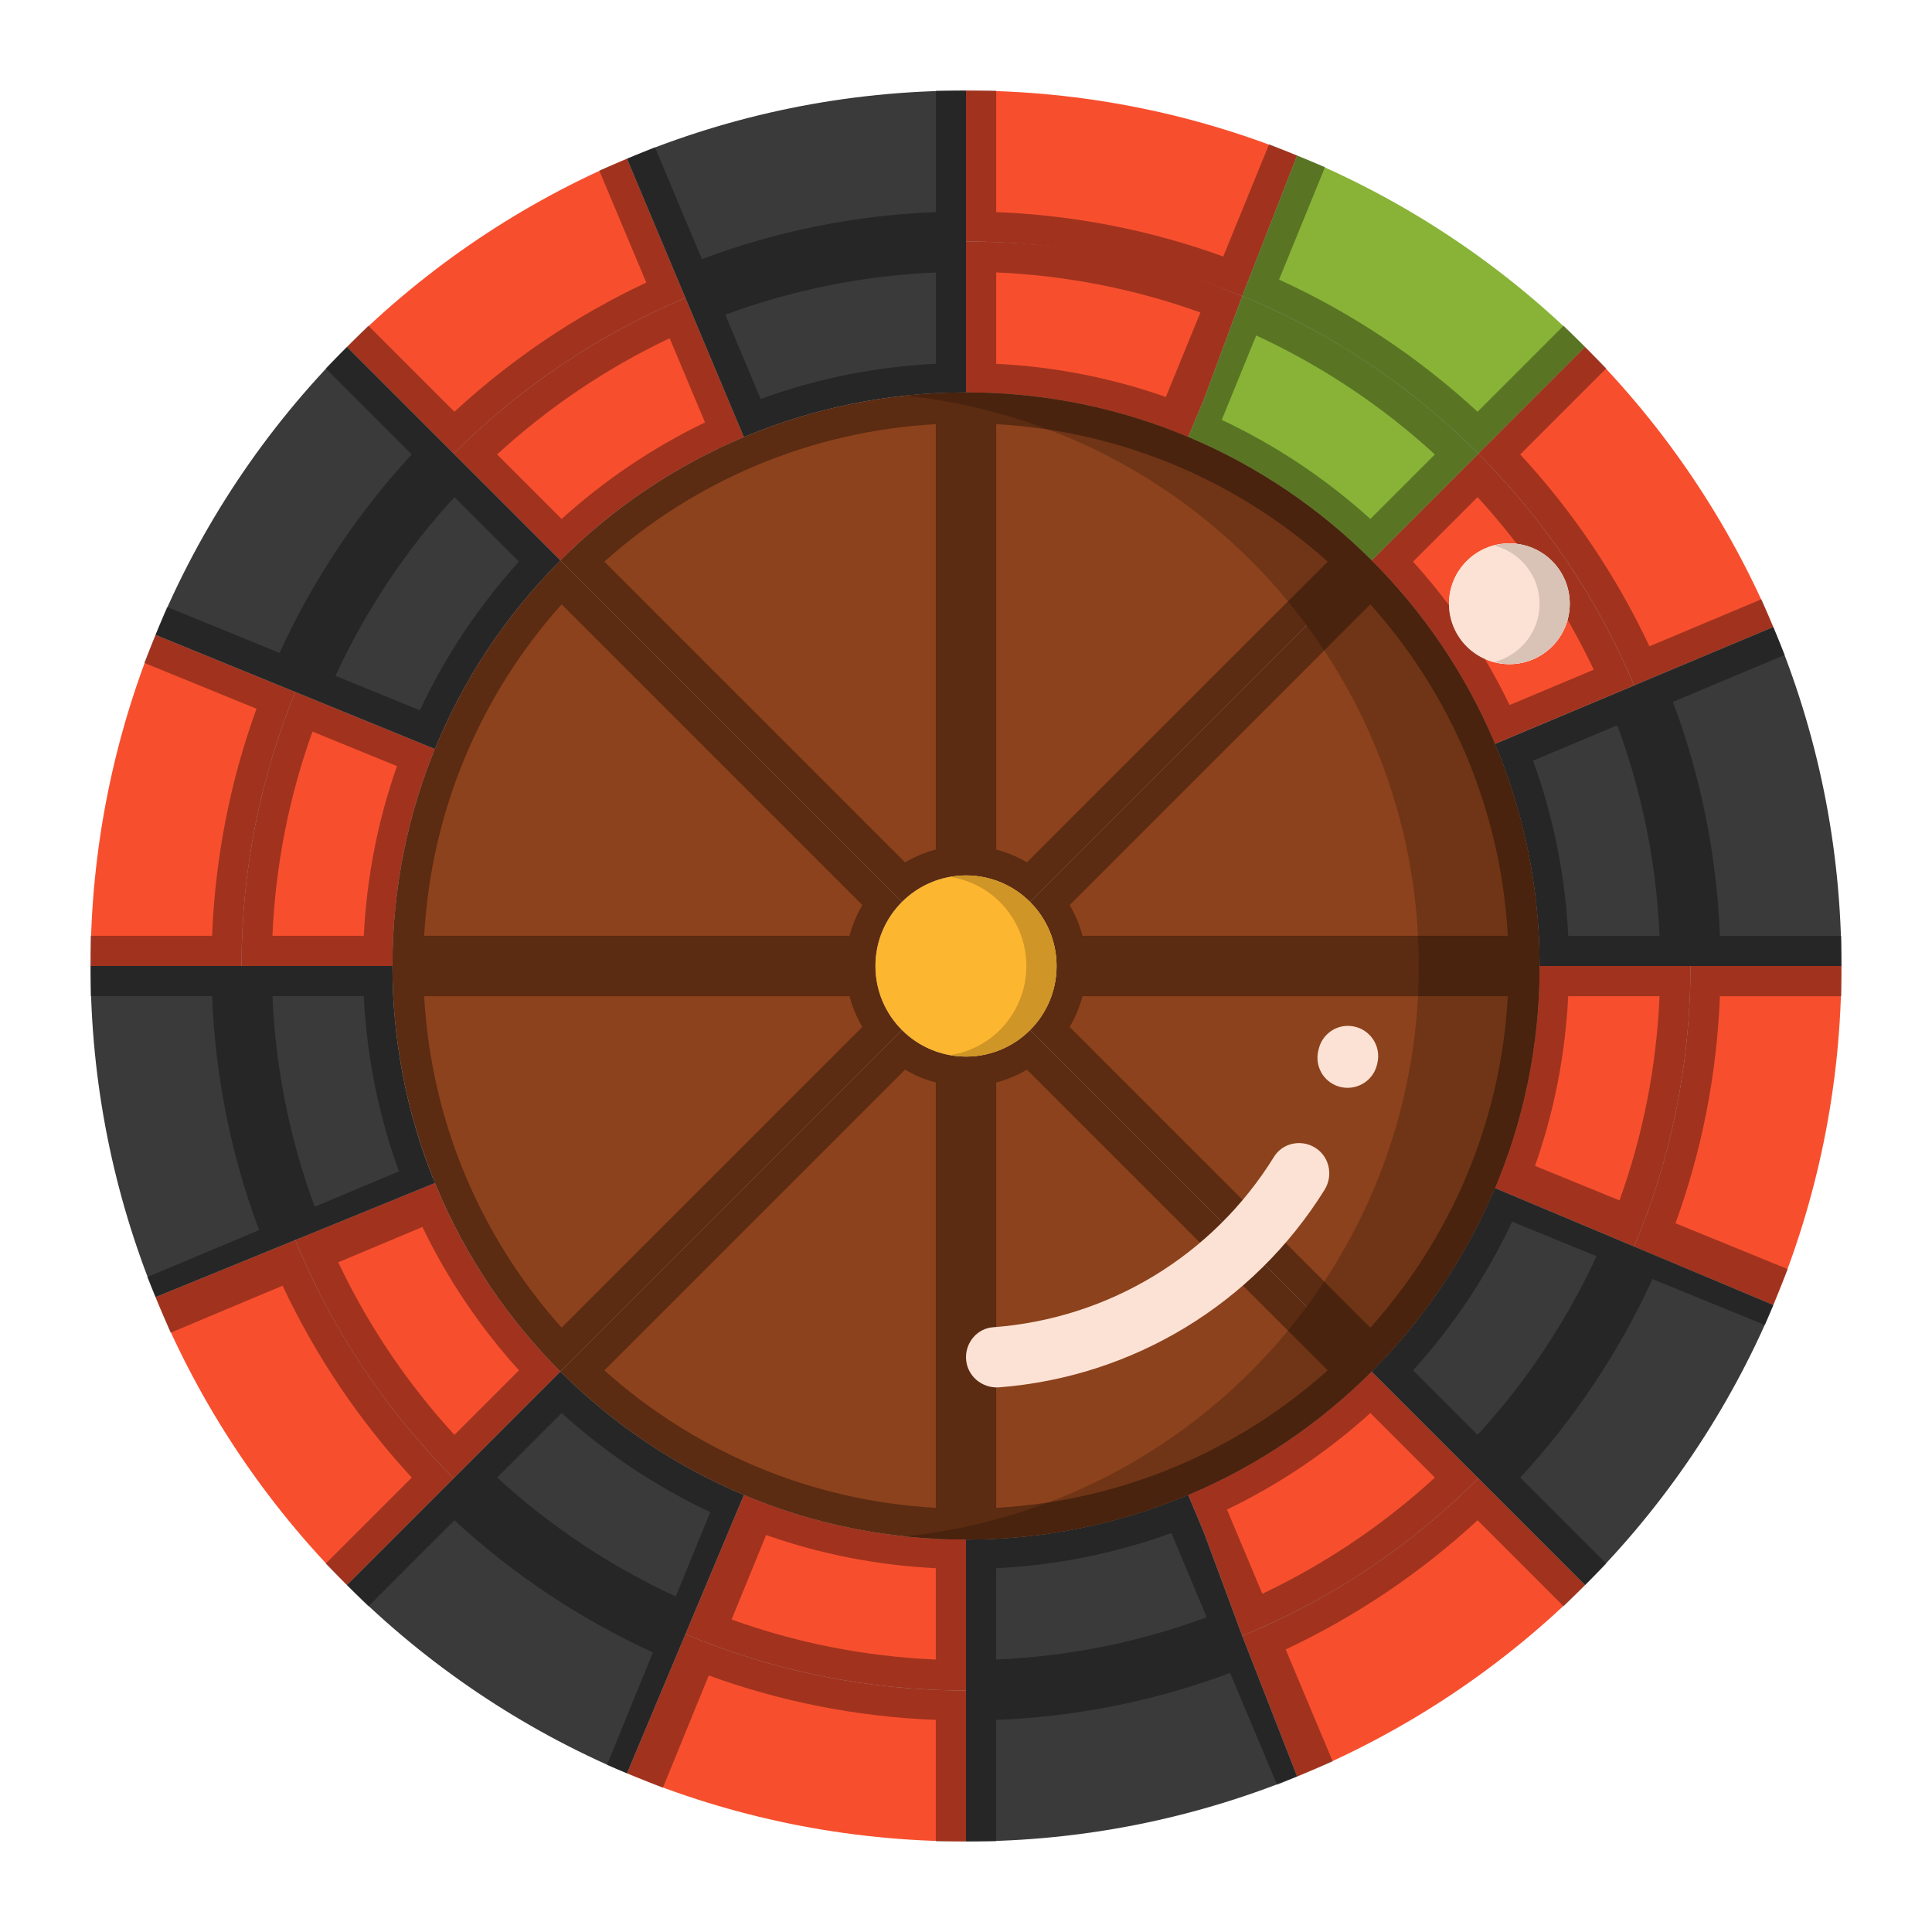 <svg id="Layer_1_1_" enable-background="new 0 0 64 64" height="512" viewBox="0 0 64 64" width="512" xmlns="http://www.w3.org/2000/svg"><g fill="#f74f2e"><path d="m9.782 22.923-4.628-1.891 4.628 1.891-4.629-1.891c-1.384 3.384-2.153 7.086-2.153 10.968h5c0-3.213.636-6.276 1.782-9.077z"/><path d="m22.706 9.867-1.934-4.605 1.934 4.605-1.936-4.611c-3.492 1.468-6.638 3.599-9.276 6.238l3.536 3.536c2.183-2.184 4.786-3.948 7.676-5.163z"/><path d="m18.565 18.565c1.729-1.729 3.79-3.124 6.078-4.086l-.512-1.218.033.078-.033-.078-1.425-3.394c-2.89 1.215-5.493 2.979-7.677 5.162l2.659 2.659z"/><path d="m9.782 22.923c-1.146 2.801-1.782 5.864-1.782 9.077h3.76 1.24c0-2.472.472-4.834 1.331-7l.08-.186z"/><path d="m15.029 48.971-3.536 3.536c-2.704-2.704-4.87-5.942-6.341-9.538l4.629-1.891c1.218 2.975 3.011 5.655 5.248 7.893z"/><path d="m32 56v5c-3.982 0-7.776-.804-11.23-2.256l1.936-4.611c2.859 1.202 5.998 1.867 9.294 1.867z"/><path d="m48.971 48.971 3.536 3.536c-2.704 2.704-5.942 4.87-9.538 6.341l-1.819-4.657c2.976-1.218 5.583-2.983 7.821-5.22z"/><path d="m58.738 43.228-1.973-.828-2.633-1.105c1.203-2.86 1.868-5.999 1.868-9.295h5c0 3.982-.804 7.776-2.256 11.23l-1.978-.831z"/><path d="m50.777 39.885-1.256-.528c.951-2.263 1.479-4.748 1.479-7.357h1.24 3.76c0 3.296-.665 6.435-1.867 9.294z"/><path d="m24.643 49.521c2.263.951 4.748 1.479 7.357 1.479v1.24 3.76c-3.296 0-6.435-.665-9.294-1.867l1.425-3.394z"/><path d="m18.565 45.435-.877.877-2.659 2.659c-2.238-2.238-4.031-4.917-5.248-7.894l4.63-1.891-.08-.186c.964 2.432 2.416 4.617 4.234 6.435z"/><path d="m48.971 48.971c-2.238 2.238-4.845 4.002-7.821 5.219l-1.28-3.451-.512-1.218c-.002.001-.003.001-.005.002 2.29-.962 4.353-2.358 6.082-4.088l.877.877z"/><path d="m41.149 9.81 1.818-4.656-1.818 4.656 1.819-4.657c-3.384-1.384-7.086-2.153-10.968-2.153v5c3.213 0 6.348.665 9.149 1.81z"/><path d="m39.357 14.479c-2.263-.951-4.748-1.479-7.357-1.479v-1.24-3.76c3.296 0 6.291.608 9.149 1.81l-1.28 3.451z"/></g><path d="m35 32c0 .828-.336 1.578-.879 2.121l7.066 7.066 4.248 4.248c3.438-3.438 5.565-8.188 5.565-13.435z" fill="#8c421c"/><path d="m32 13c-2.609 0-5.094.528-7.357 1.479-2.288.962-4.349 2.357-6.078 4.086-3.438 3.438-5.565 8.188-5.565 13.435 0 2.609.528 5.094 1.479 7.357.962 2.288 2.357 4.349 4.086 6.078 3.438 3.438 8.188 5.565 13.435 5.565 2.609 0 5.094-.528 7.357-1.479 2.288-.962 4.349-2.357 6.078-4.086 3.438-3.438 5.565-8.188 5.565-13.435 0-2.609-.528-5.094-1.479-7.357-.962-2.288-2.357-4.349-4.086-6.078-3.438-3.438-8.188-5.565-13.435-5.565z" fill="none"/><circle cx="50" cy="20" fill="none" r="2"/><path d="m48.971 15.029 3.536-3.536c-2.704-2.704-5.942-4.87-9.538-6.341l-1.82 4.658c2.977 1.217 5.584 2.982 7.822 5.219z" fill="#88b337"/><path d="m54.133 22.706 2.633-1.105 1.978-.831c-1.468-3.492-3.599-6.637-6.238-9.276l-3.536 3.536c2.184 2.183 3.948 4.786 5.163 7.676z" fill="#f74f2e"/><path d="m58.744 20.77-1.978.831-2.633 1.105-3.355 1.409-1.256.528c.95 2.263 1.478 4.748 1.478 7.357h1.24 3.76 5c0-3.982-.804-7.776-2.256-11.23z" fill="#3a3a3a"/><path d="m45.435 18.565c1.729 1.729 3.124 3.79 4.086 6.078l1.256-.528-.116.049.116-.049 3.355-1.409c-1.215-2.89-2.979-5.493-5.162-7.677l-2.659 2.659zm4.565-.565c1.105 0 2 .895 2 2s-.895 2-2 2-2-.895-2-2 .895-2 2-2z" fill="#f74f2e"/><path d="m20.77 5.256 1.936 4.611 1.425 3.394.512 1.218c2.263-.951 4.748-1.479 7.357-1.479v-1.24-3.76-5c-3.982 0-7.776.804-11.23 2.256z" fill="#3a3a3a"/><path d="m18.565 18.565-.877-.877-2.659-2.659-3.536-3.536c-2.704 2.704-4.87 5.942-6.341 9.538l4.629 1.891 4.63 1.891-.08.187c.964-2.432 2.416-4.617 4.234-6.435z" fill="#3a3a3a"/><path d="m48.971 15.029c-2.238-2.238-4.845-4.002-7.821-5.219l-1.28 3.451-.512 1.218c-.002-.001-.003-.001-.005-.002 2.29.962 4.353 2.358 6.082 4.088l.877-.877z" fill="#88b337"/><path d="m56.766 42.399-2.633-1.105-3.355-1.409-1.256-.528c-.962 2.288-2.357 4.349-4.086 6.078l.877.877 2.659 2.659 3.536 3.536c2.638-2.638 4.77-5.783 6.238-9.276z" fill="#3a3a3a"/><path d="m18.565 45.435-.877.877-2.659 2.659-3.536 3.536c2.638 2.638 5.784 4.769 9.276 6.238l1.936-4.611 1.425-3.394.512-1.218c-2.287-.963-4.348-2.358-6.077-4.087z" fill="#3a3a3a"/><path d="m14.331 39c-.859-2.166-1.331-4.528-1.331-7h-1.24-3.76-5c0 3.882.769 7.584 2.153 10.968l4.629-1.891 4.63-1.891z" fill="#3a3a3a"/><path d="m41.149 54.19-1.28-3.451-.512-1.218c-2.263.951-4.748 1.479-7.357 1.479v1.24 3.76 5c3.882 0 7.584-.769 10.968-2.153z" fill="#3a3a3a"/><path d="m32 35c-.828 0-1.578-.336-2.121-.879l-11.314 11.314c3.438 3.438 8.188 5.565 13.435 5.565v-6z" fill="#8c421c"/><path d="m29 32h-16c0 2.609.528 5.094 1.479 7.357l.003-.001-.003.001c.962 2.288 2.357 4.349 4.086 6.078l11.314-11.314c-.543-.543-.879-1.293-.879-2.121z" fill="#8c421c"/><path d="m29.879 29.879-11.314-11.314c-3.438 3.438-5.565 8.188-5.565 13.435h16c0-.828.336-1.578.879-2.121z" fill="#8c421c"/><path d="m34.121 34.121c-.543.543-1.293.879-2.121.879v16c2.609 0 5.094-.528 7.357-1.479 2.288-.962 4.349-2.357 6.078-4.086z" fill="#8c421c"/><path d="m24.644 14.482-.001-.003c-2.288.962-4.349 2.357-6.078 4.086l11.314 11.314c.543-.543 1.293-.879 2.121-.879v-16c-2.609 0-5.094.528-7.357 1.479z" fill="#8c421c"/><path d="m35 32h16c0-2.609-.528-5.094-1.479-7.357l-.003.001.003-.001c-.962-2.288-2.357-4.349-4.086-6.078l-11.314 11.314c.543.543.879 1.293.879 2.121z" fill="#8c421c"/><path d="m34.121 29.879 11.314-11.314c-3.438-3.438-8.188-5.565-13.435-5.565v16c.828 0 1.578.336 2.121.879z" fill="#8c421c"/><path d="m32 13c-.676 0-1.342.038-2 .107 9.553 1 17 9.075 17 18.893 0 9.817-7.447 17.893-17 18.893.658.069 1.324.107 2 .107 10.493 0 19-8.506 19-18.999 0-10.495-8.506-19.001-19-19.001z" fill="#703516"/><path d="m61 33v-2h-4.025c-.108-2.716-.648-5.321-1.558-7.749l3.708-1.557-.773-1.844-3.713 1.559c-1.098-2.338-2.546-4.479-4.279-6.355l2.853-2.853-1.414-1.414-2.853 2.853c-1.935-1.787-4.152-3.269-6.575-4.379l1.523-3.729-1.852-.757-1.521 3.722c-2.362-.859-4.89-1.367-7.521-1.472v-4.025h-2v4.025c-2.716.108-5.321.648-7.749 1.558l-1.557-3.709-1.844.774 1.559 3.712c-2.338 1.098-4.479 2.546-6.355 4.279l-2.853-2.853-1.414 1.414 2.853 2.853c-1.787 1.935-3.27 4.152-4.379 6.576l-3.729-1.523-.756 1.852 3.721 1.52c-.859 2.363-1.367 4.891-1.472 7.522h-4.025v2h4.025c.108 2.716.648 5.321 1.558 7.749l-3.708 1.557.773 1.844 3.713-1.559c1.098 2.338 2.546 4.479 4.279 6.355l-2.853 2.853 1.414 1.414 2.853-2.853c1.935 1.787 4.152 3.269 6.575 4.379l-1.523 3.729 1.852.757 1.521-3.722c2.362.859 4.891 1.368 7.521 1.472v4.025h2v-4.025c2.716-.108 5.321-.648 7.749-1.558l1.557 3.709 1.844-.774-1.559-3.712c2.338-1.098 4.479-2.546 6.355-4.279l2.853 2.853 1.414-1.414-2.853-2.853c1.787-1.935 3.27-4.152 4.379-6.576l3.729 1.523.756-1.852-3.721-1.52c.859-2.362 1.368-4.891 1.472-7.521h4.025zm-6.025-2h-3.025c-.101-2.029-.502-3.976-1.166-5.803l2.79-1.171c.81 2.188 1.296 4.532 1.401 6.974zm-9.58 12.981-9.962-9.962c.186-.316.33-.656.425-1.019h14.091c-.233 4.209-1.91 8.029-4.554 10.981zm-12.395 5.968v-14.091c.363-.094.704-.238 1.019-.425l9.962 9.962c-2.953 2.644-6.773 4.321-10.981 4.554zm-12.981-4.554 9.962-9.962c.316.186.656.33 1.019.425v14.091c-4.208-.233-8.028-1.91-10.981-4.554zm-5.968-12.395h14.091c.094.363.238.704.425 1.019l-9.962 9.962c-2.644-2.952-4.321-6.772-4.554-10.981zm4.554-12.981 9.962 9.962c-.186.316-.33.656-.425 1.019h-14.091c.233-4.209 1.91-8.029 4.554-10.981zm12.395-5.968v14.091c-.363.094-.704.238-1.019.425l-9.962-9.962c2.953-2.644 6.773-4.321 10.981-4.554zm12.981 4.554-9.962 9.962c-.316-.186-.656-.33-1.019-.425v-14.091c4.208.233 8.028 1.91 10.981 4.554zm5.968 12.395h-14.091c-.094-.363-.238-.704-.425-1.019l9.962-9.962c2.644 2.952 4.321 6.772 4.554 10.981zm-17.949 3c-1.103 0-2-.897-2-2s.897-2 2-2 2 .897 2 2-.897 2-2 2zm20.795-11.816-2.788 1.171c-.838-1.738-1.917-3.334-3.198-4.749l2.137-2.137c1.553 1.691 2.854 3.616 3.849 5.715zm-5.263-7.13-2.137 2.137c-1.463-1.324-3.118-2.433-4.923-3.282l1.142-2.796c2.176 1.006 4.171 2.339 5.918 3.941zm-7.768-4.702-1.144 2.798c-1.774-.625-3.659-1.002-5.62-1.099v-3.026c2.364.102 4.636.561 6.764 1.327zm-8.764-1.327v3.025c-2.029.101-3.976.502-5.803 1.166l-1.171-2.79c2.188-.81 4.532-1.296 6.974-1.401zm-8.817 2.18 1.171 2.788c-1.738.838-3.333 1.916-4.749 3.198l-2.137-2.137c1.692-1.553 3.617-2.854 5.715-3.849zm-7.129 5.263 2.137 2.137c-1.325 1.463-2.433 3.118-3.283 4.924l-2.796-1.142c1.007-2.177 2.34-4.173 3.942-5.919zm-4.702 7.768 2.798 1.143c-.625 1.774-1.002 3.659-1.099 5.621h-3.026c.102-2.364.561-4.636 1.327-6.764zm-1.327 8.764h3.025c.101 2.029.502 3.976 1.166 5.803l-2.79 1.171c-.81-2.188-1.296-4.532-1.401-6.974zm2.18 8.816 2.788-1.171c.838 1.738 1.917 3.334 3.198 4.749l-2.137 2.137c-1.553-1.691-2.854-3.616-3.849-5.715zm5.263 7.13 2.137-2.137c1.463 1.324 3.118 2.433 4.923 3.282l-1.142 2.796c-2.176-1.006-4.171-2.339-5.918-3.941zm7.768 4.702 1.143-2.798c1.774.625 3.659 1.002 5.62 1.099v3.025c-2.363-.101-4.635-.56-6.763-1.326zm8.764 1.327v-3.025c2.029-.101 3.976-.502 5.803-1.166l1.171 2.79c-2.188.81-4.532 1.296-6.974 1.401zm8.817-2.18-1.171-2.788c1.738-.838 3.333-1.916 4.749-3.198l2.137 2.137c-1.692 1.553-3.617 2.854-5.715 3.849zm7.129-5.263-2.137-2.137c1.325-1.463 2.433-3.118 3.283-4.924l2.796 1.142c-1.007 2.177-2.34 4.173-3.942 5.919zm4.702-7.768-2.798-1.143c.625-1.774 1.002-3.659 1.099-5.621h3.025c-.101 2.364-.56 4.636-1.326 6.764z" opacity=".35"/><path d="m32 44.959c0-.512.386-.955.897-.992 3.835-.284 7.282-2.376 9.308-5.649.27-.436.841-.574 1.295-.337.525.274.689.937.375 1.439-2.356 3.774-6.338 6.191-10.771 6.537-.592.046-1.104-.405-1.104-.998z" fill="#fce2d4"/><path d="m44.331 35.987c-.496-.16-.782-.674-.661-1.18.004-.018.009-.036.013-.054.119-.507.605-.838 1.12-.758.577.089.959.651.825 1.22-.004.018-.009.036-.013.054-.134.566-.728.897-1.284.718z" fill="#fce2d4"/><circle cx="50" cy="20" fill="#fce2d4" r="2"/><path d="m50 18c-.174 0-.339.029-.5.071.861.223 1.5.998 1.5 1.929s-.639 1.706-1.5 1.929c.161.042.326.071.5.071 1.105 0 2-.895 2-2s-.895-2-2-2z" fill="#d9c2b6"/><path d="m29.879 34.121c.543.543 1.293.879 2.121.879s1.578-.336 2.121-.879c.543-.543.879-1.293.879-2.121s-.336-1.578-.879-2.121-1.293-.879-2.121-.879-1.578.336-2.121.879-.879 1.293-.879 2.121.336 1.578.879 2.121z" fill="#fdb62f"/><path d="m34.121 29.879c-.543-.543-1.293-.879-2.121-.879-.171 0-.337.023-.5.05.627.106 1.191.398 1.621.828.543.544.879 1.294.879 2.122s-.336 1.578-.879 2.121c-.431.431-.994.723-1.621.828.163.028.329.051.5.051.828 0 1.578-.336 2.121-.879s.879-1.293.879-2.121-.336-1.578-.879-2.121z" fill="#cf9526"/></svg>